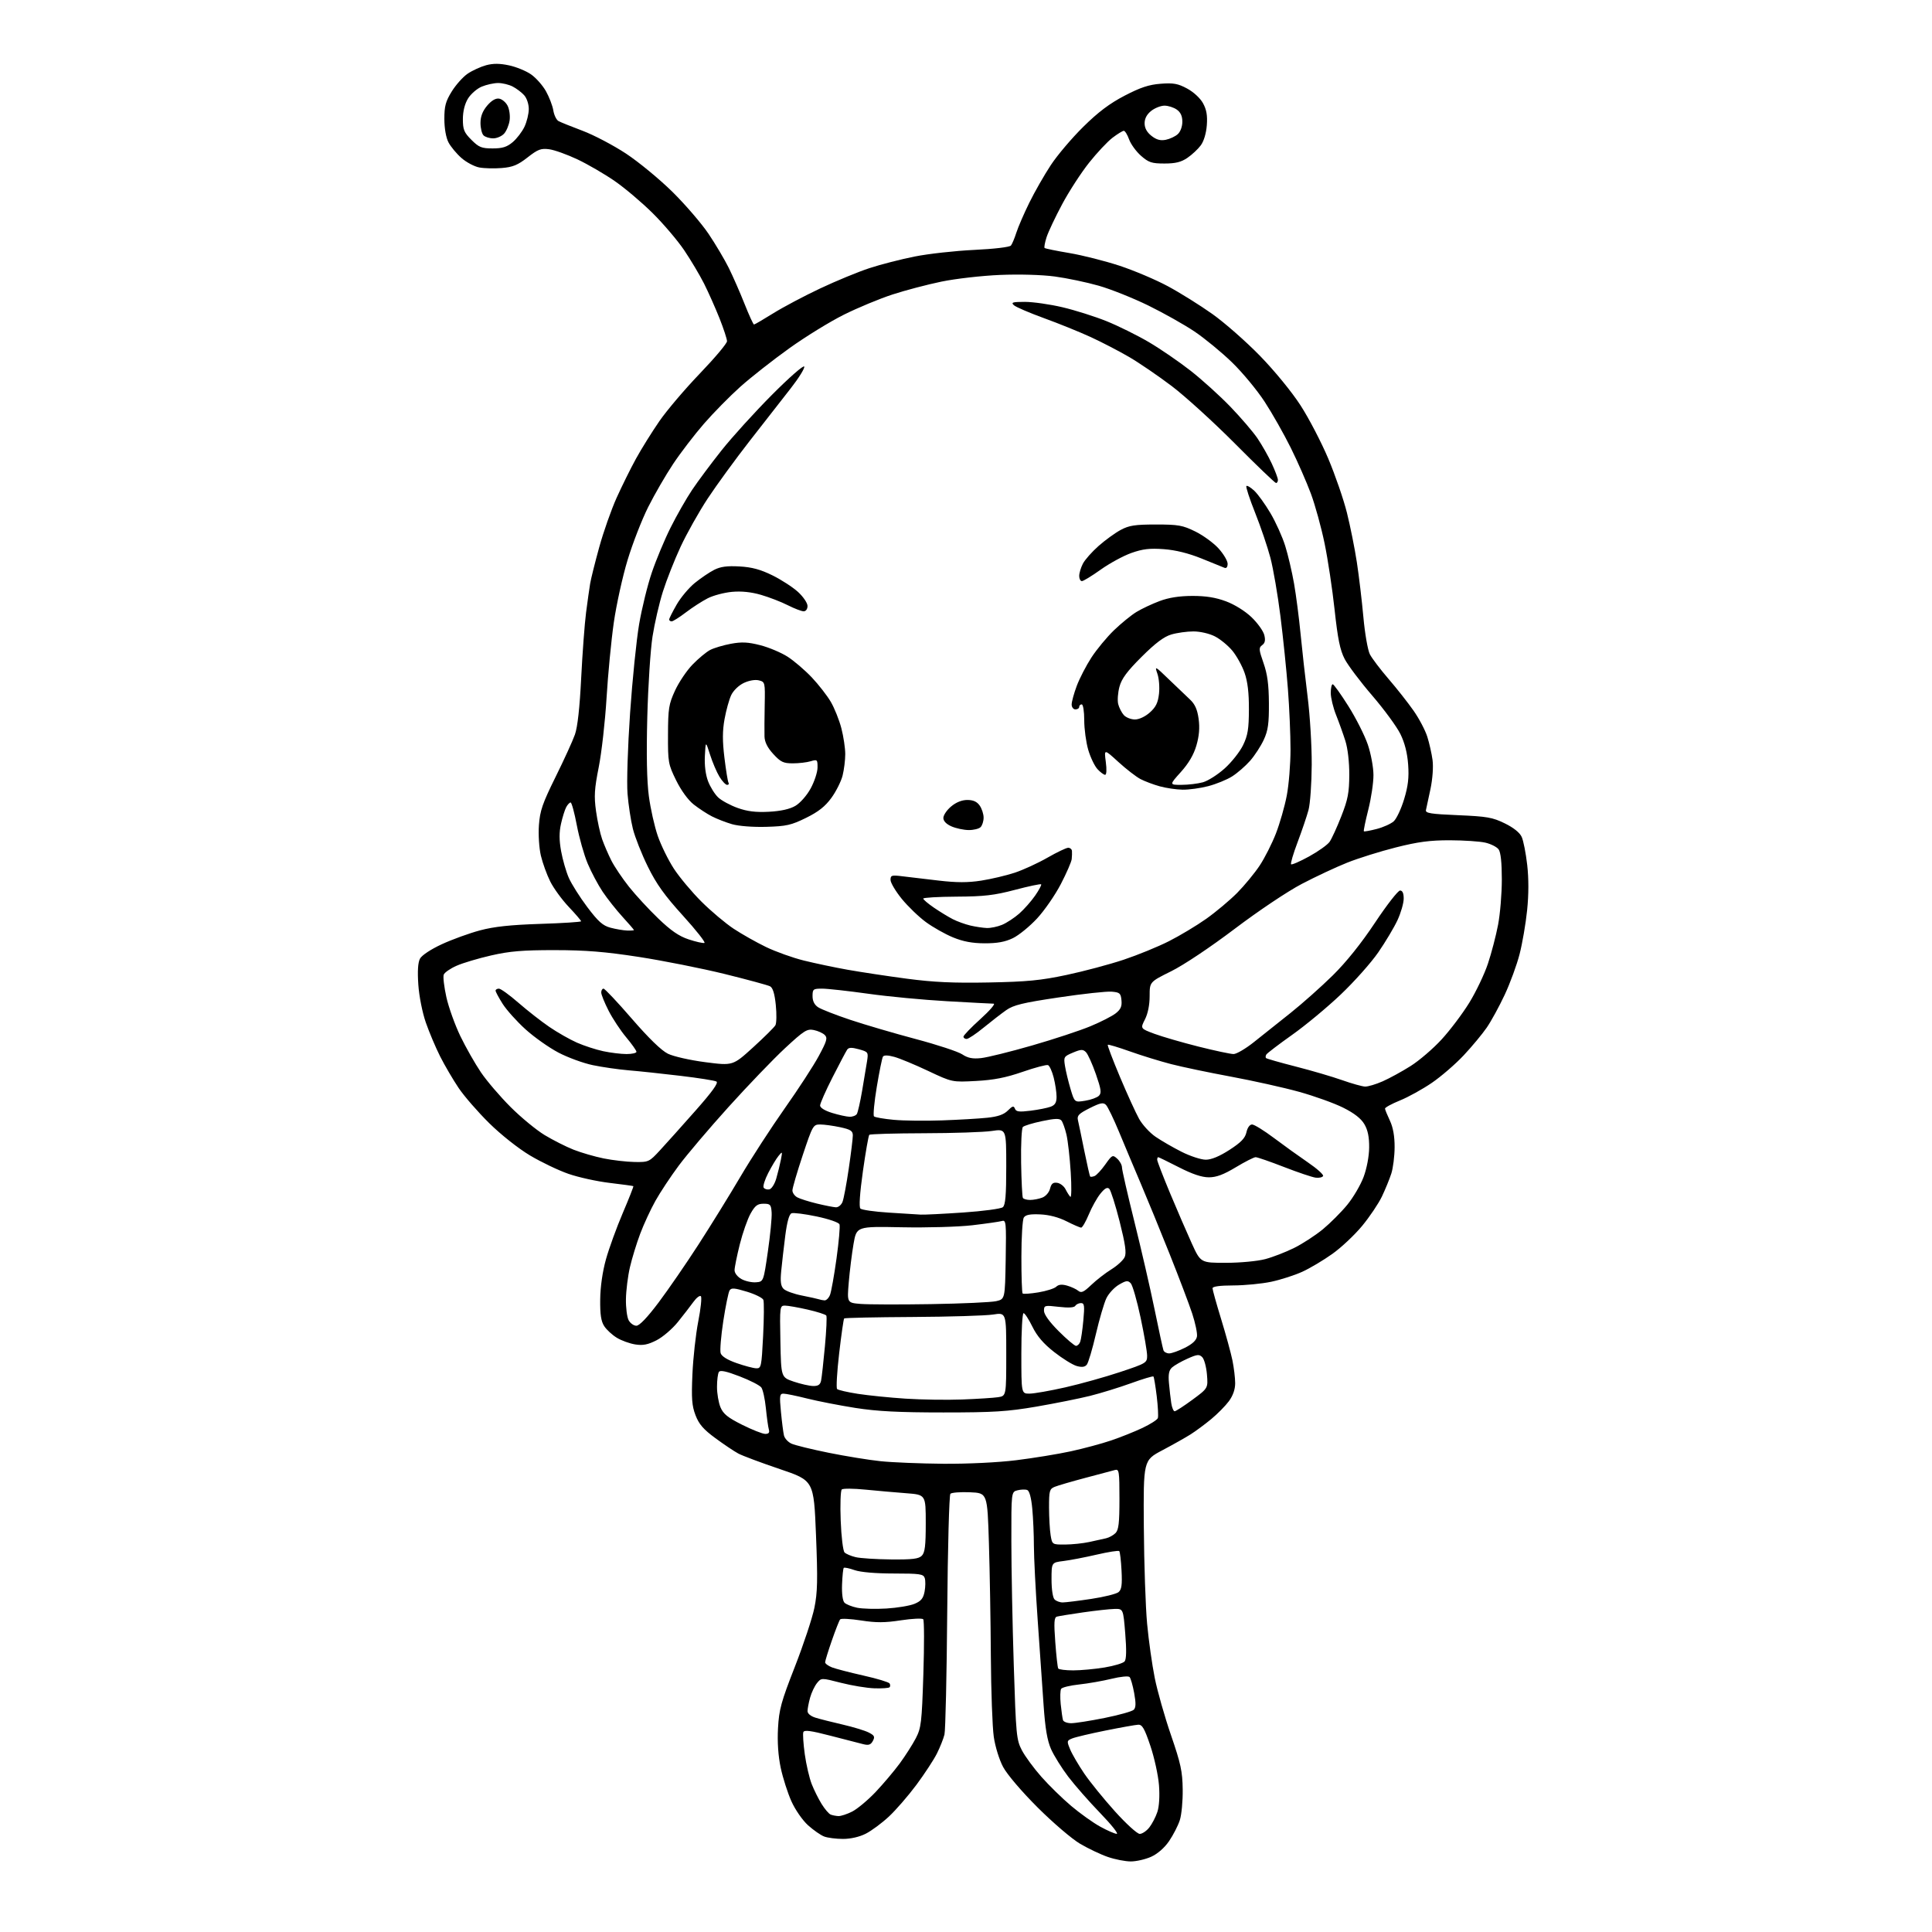 <?xml version="1.0" encoding="UTF-8" standalone="no"?>
<svg 
  version="1.1" 
  xmlns="http://www.w3.org/2000/svg" 
  xmlns:xlink="http://www.w3.org/1999/xlink" 
  xmlns:svg="http://www.w3.org/2000/svg"
  xmlns:rdf="http://www.w3.org/1999/02/22-rdf-syntax-ns#"
  xmlns:cc="http://creativecommons.org/ns#"
  xmlns:dc="http://purl.org/dc/elements/1.1/"
  viewBox="0 0 768 768"
  width="768"
  height="768"
>
<style>svg {background-color: white; }</style>"
<path stroke="none" fill="black" fill-rule="evenodd" d="M449.50,739.95C447.30,739.94 443.19,739.14 440.37,738.16C437.55,737.19 432.60,734.84 429.37,732.94C426.14,731.05 418.54,724.55 412.48,718.50C406.10,712.13 400.32,705.35 398.75,702.39C397.21,699.51 395.60,694.29 395.04,690.39C394.49,686.60 393.97,672.25 393.88,658.50C393.80,644.75 393.45,624.50 393.11,613.50C392.50,593.50 392.50,593.50 385.60,593.20C381.80,593.04 378.29,593.31 377.80,593.80C377.31,594.29 376.74,615.35 376.54,640.60C376.34,665.84 375.84,687.85 375.44,689.50C375.04,691.15 373.69,694.55 372.44,697.05C371.19,699.55 367.50,705.17 364.25,709.55C360.99,713.92 356.06,719.60 353.30,722.16C350.54,724.72 346.44,727.76 344.18,728.91C341.65,730.20 338.18,731.00 335.10,731.00C332.37,731.00 329.00,730.57 327.62,730.04C326.24,729.52 323.34,727.50 321.19,725.56C319.00,723.57 316.10,719.40 314.59,716.02C313.11,712.72 311.20,706.75 310.35,702.76C309.35,698.02 308.97,692.55 309.27,687.00C309.68,679.54 310.50,676.55 315.98,662.53C319.41,653.75 322.90,643.23 323.73,639.15C324.98,633.01 325.09,628.02 324.37,610.14C323.50,588.55 323.50,588.55 310.00,583.98C302.57,581.47 295.15,578.69 293.50,577.81C291.85,576.93 287.74,574.17 284.37,571.69C279.62,568.20 277.84,566.14 276.48,562.58C275.03,558.80 274.82,555.92 275.25,546.25C275.53,539.79 276.58,530.35 277.57,525.27C278.57,520.20 279.03,515.70 278.61,515.27C278.18,514.85 276.86,515.85 275.67,517.50C274.48,519.15 271.69,522.75 269.48,525.50C267.27,528.25 263.44,531.53 260.98,532.78C257.53,534.54 255.58,534.92 252.50,534.43C250.30,534.08 247.01,532.89 245.20,531.78C243.38,530.68 241.13,528.61 240.20,527.18C238.93,525.25 238.52,522.54 238.59,516.54C238.64,511.56 239.51,505.49 240.88,500.59C242.09,496.24 245.10,487.97 247.56,482.20C250.02,476.43 251.92,471.62 251.77,471.51C251.62,471.40 247.37,470.82 242.33,470.22C237.29,469.62 229.91,468.00 225.94,466.61C221.96,465.23 215.09,461.94 210.67,459.30C206.06,456.55 199.15,451.08 194.50,446.50C190.03,442.10 184.55,435.80 182.32,432.50C180.10,429.20 176.80,423.57 174.99,420.00C173.19,416.43 170.62,410.35 169.28,406.50C167.89,402.50 166.61,396.04 166.29,391.43C165.92,386.00 166.14,382.61 166.96,381.07C167.68,379.73 171.29,377.35 175.64,375.34C179.75,373.44 186.57,370.97 190.80,369.84C196.42,368.34 202.88,367.65 214.75,367.26C223.69,366.98 231.00,366.50 231.00,366.22C231.00,365.93 228.80,363.36 226.10,360.51C223.41,357.67 220.09,353.12 218.74,350.42C217.38,347.71 215.71,343.09 215.01,340.14C214.30,337.13 213.96,331.81 214.23,328.02C214.64,322.29 215.64,319.38 220.83,308.88C224.20,302.07 227.67,294.48 228.54,292.00C229.59,289.04 230.44,281.34 231.03,269.50C231.53,259.60 232.40,247.90 232.97,243.50C233.54,239.10 234.27,233.93 234.59,232.00C234.91,230.07 236.54,223.55 238.21,217.50C239.88,211.45 242.97,202.67 245.07,197.98C247.18,193.30 250.66,186.26 252.81,182.35C254.96,178.43 259.15,171.72 262.11,167.42C265.07,163.13 272.34,154.58 278.25,148.43C284.16,142.27 289.00,136.52 289.00,135.64C289.00,134.77 287.65,130.65 286.00,126.49C284.34,122.33 281.58,116.13 279.86,112.71C278.13,109.30 274.59,103.34 271.99,99.49C269.39,95.63 263.74,88.99 259.44,84.73C255.14,80.47 248.36,74.73 244.36,71.97C240.37,69.21 233.72,65.34 229.60,63.38C225.47,61.43 220.38,59.60 218.30,59.33C215.04,58.90 213.82,59.36 209.70,62.59C205.84,65.61 203.84,66.43 199.50,66.79C196.52,67.04 192.49,66.94 190.52,66.57C188.56,66.20 185.37,64.51 183.43,62.80C181.49,61.10 179.17,58.31 178.28,56.60C177.30,54.73 176.65,51.05 176.64,47.32C176.63,42.20 177.13,40.32 179.59,36.34C181.23,33.70 184.08,30.52 185.93,29.27C187.79,28.02 191.08,26.52 193.24,25.93C196.05,25.18 198.66,25.19 202.34,25.98C205.18,26.58 209.11,28.19 211.07,29.55C213.04,30.91 215.71,33.93 217.02,36.25C218.32,38.57 219.64,42.00 219.95,43.88C220.25,45.75 221.18,47.66 222.00,48.12C222.82,48.58 227.14,50.32 231.59,51.99C236.04,53.66 243.80,57.74 248.84,61.05C253.87,64.37 262.19,71.23 267.33,76.29C272.46,81.36 278.92,88.88 281.69,93.00C284.46,97.12 288.06,103.20 289.70,106.50C291.33,109.80 294.15,116.21 295.95,120.75C297.75,125.29 299.45,129.00 299.73,129.00C300.00,129.00 303.45,126.99 307.38,124.54C311.32,122.09 319.71,117.64 326.02,114.67C332.33,111.69 341.13,108.06 345.56,106.61C349.99,105.15 358.09,103.07 363.56,101.98C369.03,100.88 379.69,99.70 387.26,99.34C395.26,98.96 401.37,98.23 401.87,97.60C402.35,96.99 403.31,94.70 404.01,92.50C404.71,90.30 407.02,84.95 409.15,80.62C411.28,76.29 415.13,69.54 417.72,65.62C420.30,61.70 426.10,54.86 430.62,50.41C436.55,44.55 441.10,41.13 447.06,38.03C453.35,34.76 456.73,33.64 461.40,33.29C466.46,32.90 468.25,33.23 471.89,35.19C474.44,36.56 477.10,39.01 478.21,41.02C479.62,43.59 480.02,45.89 479.73,49.79C479.48,53.00 478.54,56.15 477.32,57.79C476.22,59.28 473.83,61.51 472.01,62.75C469.52,64.45 467.27,65.00 462.89,65.00C457.82,65.00 456.62,64.60 453.57,61.93C451.65,60.24 449.52,57.32 448.84,55.43C448.16,53.54 447.21,52.00 446.73,52.00C446.26,52.00 444.24,53.24 442.25,54.75C440.26,56.26 436.07,60.73 432.92,64.69C429.78,68.64 424.96,76.06 422.22,81.19C419.48,86.31 416.69,92.22 416.02,94.32C415.35,96.42 415.00,98.33 415.24,98.57C415.47,98.81 419.91,99.72 425.09,100.59C430.26,101.46 439.24,103.73 445.03,105.63C450.82,107.54 459.49,111.21 464.28,113.80C469.08,116.38 477.00,121.33 481.89,124.79C486.77,128.25 495.31,135.75 500.87,141.46C506.69,147.44 513.53,155.80 516.98,161.14C520.29,166.25 525.24,175.76 527.99,182.27C530.74,188.78 534.09,198.48 535.42,203.81C536.75,209.14 538.53,218.00 539.37,223.50C540.21,229.00 541.38,238.83 541.97,245.34C542.56,251.86 543.72,258.50 544.55,260.10C545.38,261.71 548.73,266.12 551.99,269.91C555.26,273.70 559.72,279.37 561.91,282.50C564.11,285.63 566.56,290.29 567.37,292.85C568.18,295.41 569.12,299.58 569.46,302.12C569.82,304.81 569.48,309.60 568.64,313.62C567.84,317.40 567.03,321.18 566.84,322.00C566.56,323.25 568.65,323.59 579.58,324.05C591.11,324.54 593.32,324.92 598.17,327.30C601.66,329.00 604.12,330.98 604.90,332.69C605.58,334.17 606.56,339.18 607.09,343.82C607.71,349.28 607.70,355.63 607.05,361.87C606.51,367.17 605.16,375.00 604.06,379.28C602.96,383.56 600.30,390.84 598.13,395.46C595.97,400.07 592.77,405.93 591.01,408.48C589.26,411.03 585.15,415.98 581.87,419.48C578.60,422.98 572.89,427.91 569.19,430.44C565.49,432.97 559.78,436.13 556.48,437.46C553.19,438.80 550.53,440.26 550.56,440.70C550.60,441.14 551.48,443.30 552.52,445.50C553.77,448.17 554.40,451.67 554.38,456.00C554.37,459.57 553.78,464.30 553.07,466.50C552.36,468.70 550.68,472.80 549.34,475.62C547.99,478.44 544.46,483.69 541.49,487.29C538.52,490.89 533.21,495.89 529.67,498.41C526.14,500.93 520.76,504.14 517.71,505.53C514.66,506.93 509.09,508.72 505.33,509.52C501.58,510.31 494.79,510.97 490.25,510.98C484.88,510.99 482.00,511.39 482.00,512.11C482.00,512.72 483.54,518.23 485.42,524.36C487.30,530.49 489.32,537.88 489.92,540.80C490.51,543.71 491.00,547.79 491.00,549.85C491.00,552.29 490.12,554.80 488.51,556.99C487.13,558.85 483.97,562.06 481.46,564.13C478.96,566.20 475.28,568.92 473.27,570.19C471.26,571.46 466.22,574.30 462.06,576.50C454.50,580.50 454.50,580.50 454.69,607.00C454.79,621.58 455.38,638.90 456.00,645.50C456.61,652.10 457.98,661.79 459.03,667.02C460.08,672.26 462.99,682.49 465.49,689.75C469.37,701.03 470.05,704.17 470.14,711.32C470.21,715.92 469.69,721.45 468.98,723.59C468.28,725.74 466.37,729.46 464.74,731.85C462.90,734.54 460.18,736.92 457.63,738.08C455.36,739.11 451.70,739.95 449.50,739.95zM443.93,728.98C444.71,728.99 441.76,725.29 437.37,720.75C432.98,716.21 427.25,709.69 424.64,706.26C422.03,702.82 418.96,697.89 417.81,695.30C416.31,691.90 415.49,687.12 414.86,678.05C414.39,671.15 413.32,655.87 412.50,644.09C411.67,632.32 411.00,619.04 410.99,614.59C410.99,610.14 410.70,603.42 410.34,599.66C409.93,595.33 409.20,592.63 408.34,592.30C407.60,592.02 405.87,592.07 404.50,592.41C402.00,593.04 402.00,593.04 402.03,612.77C402.04,623.62 402.47,645.74 402.99,661.93C403.87,689.71 404.05,691.61 406.21,695.75C407.47,698.16 410.96,702.91 413.97,706.31C416.98,709.72 422.31,714.93 425.82,717.89C429.32,720.85 434.51,724.56 437.35,726.12C440.18,727.68 443.14,728.97 443.93,728.98zM453.06,729.00C454.05,729.00 455.76,727.85 456.87,726.44C457.98,725.03 459.42,722.25 460.07,720.27C460.80,718.08 461.05,713.90 460.71,709.59C460.40,705.69 458.87,698.67 457.29,694.00C454.96,687.08 454.06,685.52 452.46,685.60C451.38,685.65 445.55,686.69 439.50,687.91C433.45,689.12 427.48,690.54 426.23,691.05C424.06,691.93 424.03,692.13 425.41,695.43C426.20,697.34 428.72,701.64 430.99,704.99C433.27,708.34 438.76,715.11 443.20,720.04C447.66,724.99 452.07,729.00 453.06,729.00zM333.29,721.92C334.27,721.96 336.75,721.15 338.79,720.11C340.83,719.06 345.00,715.58 348.06,712.36C351.11,709.13 355.44,704.01 357.67,700.98C359.90,697.94 362.77,693.44 364.05,690.98C366.18,686.87 366.43,684.78 367.05,665.50C367.42,653.95 367.40,644.13 366.99,643.68C366.59,643.23 362.59,643.42 358.11,644.10C351.72,645.08 348.31,645.10 342.30,644.16C338.08,643.51 334.33,643.31 333.97,643.73C333.61,644.16 332.12,647.95 330.66,652.16C329.20,656.37 328.00,660.25 328.00,660.79C328.00,661.32 329.24,662.23 330.75,662.82C332.26,663.40 337.90,664.86 343.27,666.07C348.64,667.27 353.30,668.68 353.62,669.19C353.94,669.71 353.94,670.40 353.61,670.72C353.29,671.04 350.57,671.23 347.58,671.13C344.59,671.03 338.62,670.05 334.32,668.95C326.50,666.94 326.50,666.94 324.77,669.05C323.83,670.21 322.59,672.81 322.03,674.83C321.47,676.85 321.01,679.25 321.01,680.17C321.00,681.19 322.27,682.23 324.25,682.83C326.04,683.38 330.88,684.60 335.00,685.55C339.12,686.50 343.75,687.91 345.27,688.67C347.61,689.85 347.87,690.37 346.98,692.04C346.16,693.57 345.31,693.87 343.21,693.35C341.72,692.98 335.85,691.47 330.16,689.99C322.33,687.95 319.71,687.60 319.34,688.55C319.08,689.23 319.34,693.18 319.91,697.33C320.49,701.47 321.73,706.80 322.66,709.18C323.59,711.56 325.38,715.14 326.63,717.15C327.88,719.16 329.48,721.03 330.20,721.32C330.91,721.61 332.31,721.88 333.29,721.92zM425.83,685.00C427.42,685.00 433.40,684.06 439.11,682.91C444.82,681.76 450.03,680.30 450.68,679.66C451.55,678.80 451.59,677.06 450.85,673.00C450.30,669.98 449.47,667.11 449.02,666.64C448.56,666.17 445.35,666.48 441.84,667.35C438.35,668.20 432.57,669.22 429.00,669.60C425.43,669.98 422.19,670.76 421.82,671.34C421.45,671.92 421.37,674.67 421.65,677.45C421.94,680.23 422.34,683.06 422.55,683.75C422.76,684.44 424.24,685.00 425.83,685.00zM426.62,664.00C429.64,664.00 435.24,663.48 439.06,662.85C442.87,662.22 446.47,661.14 447.05,660.44C447.76,659.59 447.84,655.91 447.30,649.33C446.50,639.50 446.50,639.50 443.00,639.58C441.07,639.62 435.45,640.24 430.50,640.95C425.55,641.66 420.88,642.42 420.13,642.63C419.03,642.95 418.91,644.92 419.49,652.76C419.88,658.12 420.41,662.84 420.66,663.25C420.91,663.66 423.59,664.00 426.62,664.00zM352.36,639.41C356.68,639.15 361.72,638.31 363.55,637.54C366.15,636.46 367.02,635.39 367.54,632.66C367.90,630.74 367.93,628.35 367.61,627.34C367.08,625.69 365.79,625.50 355.26,625.49C348.01,625.49 342.04,624.97 339.68,624.14C337.58,623.40 335.66,623.00 335.41,623.25C335.16,623.50 334.86,626.45 334.73,629.80C334.59,633.50 334.97,636.37 335.70,637.10C336.36,637.76 338.61,638.66 340.70,639.10C342.79,639.53 348.04,639.68 352.36,639.41zM422.45,636.99C423.58,636.99 428.67,636.36 433.78,635.59C438.88,634.83 443.76,633.61 444.63,632.90C445.86,631.87 446.12,630.04 445.83,624.36C445.63,620.39 445.22,616.89 444.92,616.59C444.62,616.28 440.57,616.92 435.94,617.99C431.30,619.07 425.36,620.21 422.75,620.53C418.00,621.12 418.00,621.12 418.00,627.86C418.00,631.77 418.50,635.10 419.20,635.80C419.86,636.46 421.32,637.00 422.45,636.99zM354.18,619.90C362.65,619.98 365.18,619.68 366.43,618.43C367.67,617.18 368.00,614.49 368.00,605.51C368.00,594.17 368.00,594.17 360.25,593.58C355.99,593.26 348.68,592.61 344.00,592.15C339.32,591.68 335.10,591.65 334.62,592.08C334.14,592.51 333.94,598.07 334.19,604.44C334.43,610.87 335.12,616.52 335.72,617.12C336.32,617.72 338.32,618.57 340.16,619.00C342.00,619.44 348.31,619.84 354.18,619.90zM423.38,613.98C426.20,613.96 430.52,613.51 433.00,612.97C435.48,612.43 438.48,611.76 439.68,611.49C440.88,611.22 442.57,610.29 443.43,609.43C444.68,608.17 445.00,605.43 445.00,595.86C445.00,584.92 444.85,583.91 443.25,584.34C442.29,584.59 437.00,586.00 431.50,587.46C426.00,588.92 420.49,590.53 419.25,591.04C417.21,591.87 417.00,592.62 417.01,599.23C417.02,603.23 417.30,608.19 417.64,610.25C418.26,614.00 418.26,614.00 423.38,613.98zM375.03,581.87C384.70,581.94 396.71,581.36 403.96,580.46C410.78,579.62 420.53,578.03 425.64,576.92C430.74,575.81 437.98,573.87 441.73,572.59C445.48,571.32 451.08,569.08 454.18,567.61C457.27,566.14 460.01,564.40 460.26,563.72C460.51,563.05 460.31,559.14 459.82,555.04C459.32,550.94 458.73,547.40 458.51,547.18C458.29,546.95 454.27,548.16 449.58,549.86C444.88,551.56 437.55,553.82 433.27,554.89C429.00,555.95 419.43,557.87 412.00,559.15C400.49,561.12 395.03,561.47 375.00,561.47C357.24,561.47 348.69,561.03 340.00,559.67C333.68,558.67 325.05,556.99 320.83,555.93C316.62,554.87 312.40,554.00 311.45,554.00C309.93,554.00 309.82,554.80 310.44,561.25C310.82,565.24 311.36,569.46 311.64,570.62C311.92,571.79 313.27,573.26 314.64,573.88C316.01,574.50 322.63,576.13 329.36,577.49C336.09,578.85 345.40,580.37 350.05,580.85C354.70,581.34 365.94,581.79 375.03,581.87zM304.20,570.00C305.57,570.00 305.99,569.49 305.63,568.25C305.35,567.29 304.82,563.48 304.45,559.79C304.08,556.10 303.26,552.38 302.64,551.54C302.01,550.69 298.12,548.70 294.00,547.12C288.71,545.08 286.28,544.57 285.77,545.37C285.36,545.99 285.02,548.65 285.02,551.28C285.01,553.91 285.63,557.57 286.40,559.41C287.50,562.06 289.31,563.52 295.03,566.38C299.01,568.37 303.14,570.00 304.20,570.00zM466.94,561.00C467.40,561.00 470.58,558.94 474.01,556.42C480.23,551.83 480.23,551.83 479.78,546.37C479.53,543.36 478.69,540.27 477.91,539.49C476.70,538.28 475.87,538.37 472.02,540.10C469.55,541.20 466.80,542.78 465.90,543.59C464.68,544.70 464.36,546.30 464.68,549.79C464.91,552.38 465.32,555.96 465.59,557.75C465.87,559.54 466.47,561.00 466.94,561.00zM382.50,556.32C388.55,556.09 394.96,555.68 396.75,555.41C400.00,554.91 400.00,554.91 400.00,538.32C400.00,521.72 400.00,521.72 394.75,522.55C391.86,523.00 377.46,523.44 362.75,523.52C348.04,523.60 335.81,523.86 335.57,524.10C335.33,524.33 334.44,530.58 333.58,537.97C332.72,545.36 332.35,551.75 332.76,552.16C333.17,552.57 336.88,553.43 341.00,554.07C345.13,554.71 353.68,555.58 360.00,555.99C366.32,556.40 376.45,556.55 382.50,556.32zM409.25,553.99C411.04,553.99 417.45,552.86 423.50,551.49C429.55,550.12 439.34,547.38 445.25,545.41C455.63,541.96 456.00,541.74 456.00,538.93C456.00,537.33 454.83,530.50 453.40,523.76C451.97,517.02 450.21,510.88 449.48,510.11C448.35,508.93 447.66,509.01 444.83,510.66C443.00,511.72 440.75,514.14 439.82,516.04C438.90,517.94 437.02,524.37 435.63,530.33C434.25,536.28 432.62,541.76 432.01,542.49C431.22,543.44 430.05,543.59 427.95,542.99C426.34,542.52 422.31,540.02 419.01,537.43C414.78,534.11 412.23,531.12 410.38,527.35C408.94,524.41 407.37,522.00 406.88,522.00C406.40,522.00 406.00,529.20 406.00,538.00C406.00,554.00 406.00,554.00 409.25,553.99zM323.23,550.96C325.28,550.99 326.07,550.44 326.41,548.75C326.66,547.51 327.34,541.38 327.92,535.13C328.50,528.87 328.75,523.40 328.47,522.96C328.20,522.52 324.86,521.45 321.04,520.58C317.23,519.71 313.17,519.00 312.03,519.00C310.00,519.00 309.95,519.39 310.22,533.25C310.50,547.50 310.50,547.50 315.50,549.21C318.25,550.14 321.73,550.93 323.23,550.96zM300.60,543.92C302.59,544.00 302.72,543.36 303.35,531.08C303.71,523.98 303.75,517.52 303.45,516.72C303.14,515.93 300.18,514.46 296.87,513.46C291.92,511.96 290.70,511.87 290.02,512.97C289.56,513.71 288.44,519.18 287.52,525.14C286.61,531.10 286.13,536.85 286.47,537.92C286.87,539.16 289.14,540.58 292.80,541.85C295.93,542.95 299.44,543.88 300.60,543.92zM464.76,538.00C465.76,538.00 468.58,536.99 471.04,535.75C474.05,534.23 475.60,532.76 475.82,531.22C476.00,529.97 475.15,525.92 473.94,522.22C472.73,518.53 468.68,507.85 464.95,498.50C461.22,489.15 456.06,476.55 453.48,470.50C450.90,464.45 447.03,455.23 444.86,450.00C442.70,444.78 440.35,439.92 439.64,439.21C438.57,438.15 437.40,438.38 433.16,440.51C428.83,442.69 428.07,443.47 428.50,445.31C428.79,446.51 429.92,451.97 431.02,457.43C432.13,462.89 433.18,467.52 433.37,467.70C433.56,467.89 434.34,467.80 435.11,467.49C435.87,467.19 437.79,465.12 439.36,462.91C442.09,459.06 442.29,458.96 444.11,460.60C445.15,461.54 446.00,463.10 446.00,464.06C446.00,465.02 448.22,474.74 450.94,485.65C453.66,496.57 457.27,512.25 458.96,520.50C460.65,528.75 462.24,536.06 462.49,536.75C462.73,537.44 463.76,538.00 464.76,538.00zM427.73,535.00C428.31,535.00 429.06,534.29 429.39,533.42C429.73,532.54 430.29,528.72 430.64,524.92C431.19,519.00 431.06,518.00 429.70,518.00C428.83,518.00 427.82,518.49 427.45,519.09C427.01,519.80 424.75,519.94 420.89,519.49C415.24,518.83 415.00,518.90 415.00,521.06C415.00,522.48 417.17,525.49 420.84,529.16C424.05,532.37 427.15,535.00 427.73,535.00zM252.97,527.00C254.19,527.00 257.32,523.72 261.81,517.75C265.63,512.66 272.75,502.32 277.63,494.77C282.51,487.22 290.02,475.07 294.32,467.77C298.62,460.47 306.55,448.25 311.93,440.61C317.32,432.98 323.42,423.60 325.48,419.77C328.68,413.84 329.04,412.61 327.86,411.43C327.10,410.67 325.13,409.78 323.48,409.45C320.81,408.91 319.62,409.66 312.06,416.67C307.42,420.98 297.33,431.48 289.64,440.00C281.94,448.52 273.03,459.03 269.83,463.33C266.62,467.64 262.45,473.95 260.54,477.36C258.64,480.76 255.91,486.65 254.49,490.43C253.06,494.22 251.23,500.20 250.41,503.73C249.59,507.25 248.88,512.94 248.82,516.37C248.76,519.79 249.24,523.58 249.89,524.80C250.54,526.01 251.92,527.00 252.97,527.00zM370.00,518.41C382.38,518.21 394.07,517.68 396.00,517.23C399.50,516.42 399.50,516.42 399.78,500.63C400.03,485.91 399.93,484.88 398.28,485.37C397.30,485.65 392.00,486.41 386.50,487.06C380.96,487.70 368.48,488.06 358.50,487.86C340.50,487.50 340.50,487.50 339.29,494.50C338.63,498.35 337.78,505.19 337.40,509.69C336.71,517.89 336.71,517.89 342.11,518.33C345.07,518.57 357.62,518.61 370.00,518.41zM327.77,516.92C328.47,516.96 329.45,515.99 329.94,514.75C330.43,513.51 331.60,507.00 332.53,500.27C333.46,493.54 334.00,487.43 333.71,486.70C333.42,485.94 329.45,484.57 324.63,483.56C319.92,482.57 315.43,482.00 314.65,482.30C313.71,482.66 312.87,485.68 312.16,491.17C311.58,495.75 310.85,502.06 310.55,505.18C310.13,509.46 310.37,511.23 311.50,512.36C312.33,513.18 315.59,514.37 318.75,514.99C321.91,515.62 324.95,516.29 325.50,516.48C326.05,516.68 327.07,516.88 327.77,516.92zM412.76,513.74C415.92,513.22 419.11,512.21 419.86,511.50C420.81,510.59 422.12,510.46 424.21,511.06C425.85,511.53 427.85,512.46 428.64,513.12C429.82,514.09 430.79,513.65 433.79,510.78C435.83,508.83 439.43,506.04 441.79,504.58C444.15,503.12 446.53,500.93 447.08,499.71C447.84,498.04 447.34,494.58 445.07,485.57C443.41,479.02 441.55,473.17 440.95,472.57C440.16,471.80 439.17,472.35 437.43,474.50C436.09,476.15 434.02,479.86 432.82,482.75C431.62,485.64 430.25,488.00 429.78,488.00C429.32,488.00 426.70,486.87 423.98,485.49C420.80,483.88 417.03,482.89 413.47,482.74C409.44,482.56 407.67,482.91 406.98,484.00C406.46,484.82 406.02,491.84 406.02,499.58C406.01,507.33 406.23,513.90 406.51,514.18C406.79,514.46 409.61,514.26 412.76,513.74zM300.50,509.73C303.50,509.50 303.50,509.50 305.24,497.50C306.20,490.90 306.87,483.93 306.74,482.00C306.52,478.84 306.21,478.50 303.53,478.50C301.12,478.50 300.15,479.23 298.36,482.43C297.15,484.59 295.22,490.09 294.08,494.64C292.94,499.20 292.00,503.83 292.00,504.93C292.00,506.08 293.17,507.58 294.75,508.45C296.26,509.29 298.85,509.86 300.50,509.73zM487.39,501.99C493.01,501.98 499.92,501.33 502.95,500.52C505.95,499.73 511.13,497.72 514.45,496.07C517.78,494.42 522.91,491.08 525.86,488.65C528.81,486.21 533.17,481.84 535.55,478.94C537.94,476.03 540.86,471.05 542.05,467.87C543.32,464.46 544.23,459.66 544.26,456.16C544.30,452.02 543.74,449.23 542.37,446.90C541.05,444.64 538.35,442.52 533.96,440.33C530.41,438.55 522.51,435.71 516.42,434.02C510.33,432.33 498.18,429.63 489.42,428.00C480.66,426.38 469.90,424.13 465.50,422.99C461.10,421.85 453.73,419.58 449.11,417.93C444.50,416.29 440.56,415.11 440.35,415.31C440.15,415.52 442.33,421.27 445.20,428.09C448.07,434.92 451.50,442.42 452.81,444.77C454.12,447.11 457.06,450.32 459.35,451.88C461.63,453.45 466.30,456.14 469.72,457.87C473.14,459.59 477.46,461.00 479.32,461.00C481.54,461.00 484.75,459.67 488.75,457.09C493.36,454.10 494.96,452.44 495.48,450.09C495.88,448.25 496.79,447.00 497.72,447.00C498.58,447.00 502.48,449.41 506.39,452.35C510.30,455.29 516.40,459.67 519.95,462.10C523.50,464.52 526.20,466.94 525.95,467.47C525.70,468.01 524.38,468.31 523.00,468.14C521.62,467.96 515.97,466.06 510.44,463.91C504.91,461.76 499.83,460.00 499.14,460.00C498.45,460.00 494.91,461.80 491.26,464.00C486.39,466.93 483.54,468.00 480.54,468.00C477.73,468.00 473.98,466.74 468.62,464.00C464.32,461.80 460.62,460.00 460.40,460.00C460.18,460.00 460.00,460.46 460.00,461.02C460.00,461.58 462.30,467.54 465.10,474.27C467.91,480.99 471.80,489.99 473.74,494.25C477.28,502.00 477.28,502.00 487.39,501.99zM366.00,482.83C367.38,482.91 374.98,482.53 382.89,481.99C390.81,481.45 397.90,480.50 398.64,479.88C399.67,479.02 400.00,475.15 400.00,463.74C400.00,448.72 400.00,448.72 394.25,449.58C391.09,450.05 378.97,450.46 367.32,450.48C355.67,450.51 345.88,450.79 345.56,451.11C345.24,451.42 344.10,457.94 343.02,465.58C341.78,474.40 341.42,479.82 342.02,480.42C342.55,480.95 347.60,481.67 353.24,482.03C358.88,482.39 364.62,482.75 366.00,482.83zM332.27,479.92C333.25,479.96 334.44,478.99 334.92,477.75C335.40,476.51 336.52,470.55 337.40,464.50C338.29,458.45 339.02,452.52 339.01,451.33C339.00,449.54 338.12,448.98 333.95,448.08C331.17,447.49 327.61,447.00 326.03,447.00C323.25,447.00 323.04,447.38 319.08,459.25C316.84,465.99 315.00,472.27 315.00,473.22C315.00,474.16 315.88,475.40 316.96,475.98C318.04,476.56 321.53,477.66 324.71,478.43C327.89,479.20 331.30,479.87 332.27,479.92zM409.49,477.00C410.80,477.00 412.97,476.58 414.31,476.07C415.70,475.54 417.03,474.01 417.41,472.51C417.91,470.51 418.60,469.95 420.26,470.19C421.46,470.36 422.96,471.52 423.58,472.77C424.20,474.01 425.06,475.36 425.49,475.77C425.92,476.17 425.99,471.77 425.63,466.00C425.27,460.23 424.51,453.49 423.94,451.04C423.36,448.59 422.46,446.06 421.93,445.42C421.20,444.53 419.33,444.59 414.25,445.66C410.55,446.43 407.12,447.48 406.61,447.99C406.11,448.49 405.79,454.87 405.91,462.15C406.03,469.44 406.35,475.76 406.62,476.20C406.90,476.64 408.19,477.00 409.49,477.00zM305.80,472.80C306.70,472.63 307.93,470.72 308.58,468.47C309.22,466.26 310.05,462.89 310.42,460.98C311.07,457.65 311.02,457.59 309.47,459.50C308.57,460.60 306.74,463.65 305.38,466.29C304.03,468.92 303.21,471.53 303.56,472.09C303.90,472.65 304.91,472.97 305.80,472.80zM252.24,461.91C257.84,462.00 258.08,461.89 262.36,457.25C264.78,454.64 271.10,447.58 276.42,441.56C283.17,433.93 285.70,430.41 284.79,429.92C284.08,429.52 277.65,428.51 270.50,427.66C263.35,426.80 254.12,425.82 250.00,425.48C245.88,425.13 239.40,424.20 235.62,423.41C231.84,422.62 225.69,420.37 221.95,418.40C218.22,416.44 212.34,412.29 208.90,409.17C205.46,406.06 201.38,401.51 199.82,399.06C198.27,396.61 197.00,394.25 197.00,393.80C197.00,393.36 197.60,393.00 198.32,393.00C199.05,393.00 202.54,395.52 206.07,398.60C209.61,401.68 215.12,406.00 218.33,408.19C221.53,410.38 226.48,413.20 229.33,414.46C232.17,415.71 236.88,417.25 239.80,417.87C242.71,418.49 246.88,419.00 249.05,419.00C251.22,419.00 253.00,418.60 253.00,418.11C253.00,417.62 251.17,415.03 248.93,412.36C246.69,409.69 243.54,404.93 241.93,401.78C240.32,398.63 239.00,395.37 239.00,394.53C239.00,393.69 239.41,393.00 239.91,393.00C240.41,393.00 245.48,398.38 251.16,404.95C257.88,412.71 262.90,417.59 265.50,418.87C267.74,419.96 274.30,421.45 280.42,422.24C291.33,423.65 291.33,423.65 299.36,416.35C303.78,412.33 307.77,408.37 308.23,407.56C308.69,406.74 308.76,403.11 308.39,399.49C307.93,394.98 307.21,392.65 306.11,392.07C305.22,391.61 297.07,389.40 288.00,387.16C278.93,384.93 263.62,381.89 254.00,380.40C240.50,378.32 232.84,377.70 220.50,377.69C207.76,377.68 202.61,378.11 195.24,379.80C190.15,380.96 183.95,382.81 181.48,383.91C179.00,385.00 176.71,386.59 176.39,387.44C176.06,388.29 176.54,392.31 177.44,396.39C178.35,400.46 180.86,407.44 183.01,411.90C185.17,416.36 188.84,422.82 191.17,426.26C193.49,429.69 198.80,435.89 202.95,440.04C207.10,444.19 213.20,449.21 216.50,451.21C219.80,453.20 224.97,455.82 228.00,457.02C231.03,458.21 236.43,459.78 240.00,460.50C243.57,461.22 249.08,461.85 252.24,461.91zM374.50,445.37C381.10,445.14 389.18,444.67 392.45,444.32C396.70,443.88 399.03,443.06 400.63,441.46C402.48,439.61 402.97,439.48 403.45,440.72C403.91,441.94 405.11,442.09 409.70,441.52C412.82,441.13 416.41,440.41 417.68,439.93C419.41,439.27 420.00,438.27 420.00,435.97C420.00,434.27 419.49,430.85 418.86,428.36C418.23,425.87 417.21,423.64 416.60,423.40C415.98,423.16 411.43,424.37 406.49,426.08C399.81,428.39 395.06,429.32 388.00,429.70C378.50,430.21 378.50,430.21 368.98,425.72C363.74,423.24 357.68,420.73 355.52,420.13C352.98,419.43 351.37,419.39 350.98,420.03C350.65,420.56 349.55,425.96 348.54,432.02C347.53,438.08 347.03,443.37 347.43,443.77C347.83,444.17 351.39,444.79 355.33,445.15C359.27,445.51 367.90,445.61 374.50,445.37zM337.69,443.93C338.90,443.97 340.21,443.47 340.61,442.83C341.01,442.18 341.95,438.02 342.71,433.58C343.47,429.13 344.35,423.85 344.67,421.83C345.22,418.27 345.13,418.13 341.42,417.10C338.52,416.31 337.38,416.35 336.75,417.27C336.29,417.95 333.68,422.88 330.96,428.23C328.23,433.58 326.00,438.63 326.00,439.45C326.00,440.35 327.87,441.51 330.75,442.40C333.36,443.20 336.49,443.89 337.69,443.93zM431.32,437.57C433.62,437.21 436.10,436.31 436.83,435.59C437.94,434.49 437.73,433.04 435.62,426.96C434.22,422.94 432.45,419.02 431.68,418.25C430.48,417.06 429.74,417.08 426.51,418.43C422.90,419.94 422.77,420.16 423.35,423.75C423.68,425.81 424.67,429.91 425.55,432.87C427.15,438.23 427.15,438.23 431.32,437.57zM542.62,431.93C543.79,431.97 546.94,431.03 549.62,429.85C552.31,428.67 557.31,425.93 560.73,423.77C564.16,421.61 569.72,416.84 573.08,413.17C576.45,409.50 581.39,402.94 584.07,398.59C586.75,394.23 590.08,387.26 591.47,383.08C592.87,378.90 594.68,371.96 595.50,367.65C596.33,363.35 597.00,355.22 597.00,349.60C597.00,342.89 596.56,338.78 595.72,337.64C595.02,336.68 592.66,335.48 590.47,334.97C588.29,334.46 581.94,334.04 576.36,334.02C568.44,334.01 563.72,334.63 554.85,336.87C548.59,338.45 539.88,341.18 535.49,342.94C531.09,344.69 523.00,348.48 517.50,351.36C511.81,354.34 500.31,362.04 490.83,369.21C481.14,376.54 470.56,383.61 465.58,386.08C457.00,390.33 457.00,390.33 457.00,395.95C457.00,399.46 456.30,402.95 455.14,405.22C453.29,408.86 453.29,408.86 458.89,410.95C461.98,412.09 469.84,414.38 476.36,416.02C482.88,417.66 489.18,419.00 490.36,419.00C491.54,419.00 495.21,416.84 498.50,414.21C501.80,411.57 508.32,406.38 513.00,402.67C517.67,398.95 525.24,392.22 529.82,387.71C535.19,382.41 541.15,374.97 546.61,366.75C551.27,359.74 555.74,354.00 556.54,354.00C557.52,354.00 558.00,355.06 557.99,357.25C557.98,359.04 556.87,362.89 555.51,365.81C554.15,368.73 550.71,374.49 547.86,378.61C545.01,382.73 538.32,390.25 532.99,395.31C527.66,400.38 518.96,407.61 513.64,411.37C508.33,415.14 503.72,418.65 503.39,419.18C503.07,419.70 503.01,420.34 503.27,420.60C503.53,420.86 508.86,422.38 515.12,423.98C521.38,425.58 529.65,428.01 533.50,429.37C537.35,430.73 541.46,431.88 542.62,431.93zM390.00,420.61C392.48,420.35 401.57,418.10 410.21,415.61C418.86,413.12 429.30,409.68 433.43,407.96C437.56,406.25 442.10,403.93 443.52,402.81C445.50,401.25 446.04,400.03 445.80,397.63C445.53,394.82 445.13,394.47 441.88,394.20C439.89,394.03 430.44,395.06 420.88,396.49C406.60,398.61 402.88,399.52 400.00,401.54C398.07,402.90 394.02,406.03 391.00,408.50C387.98,410.98 384.94,413.00 384.25,413.00C383.56,413.00 383.00,412.59 383.00,412.08C383.00,411.57 386.03,408.42 389.74,405.08C393.44,401.74 395.80,398.99 394.99,398.98C394.17,398.97 385.85,398.53 376.50,398.00C367.15,397.48 353.00,396.14 345.06,395.02C337.12,393.91 328.91,393.00 326.81,393.00C323.25,393.00 323.00,393.20 323.00,395.98C323.00,397.96 323.75,399.44 325.25,400.42C326.49,401.23 332.23,403.47 338.00,405.40C343.77,407.33 355.48,410.76 364.00,413.03C372.52,415.29 380.85,418.03 382.50,419.12C384.76,420.61 386.61,420.97 390.00,420.61zM393.00,390.55C408.27,390.26 413.69,389.74 424.00,387.55C430.88,386.09 441.07,383.37 446.65,381.51C452.23,379.65 460.33,376.34 464.65,374.15C468.97,371.97 475.65,367.96 479.50,365.24C483.35,362.51 488.88,357.87 491.80,354.93C494.71,351.98 498.73,347.10 500.73,344.09C502.73,341.08 505.64,335.33 507.20,331.32C508.75,327.31 510.70,320.53 511.51,316.26C512.33,311.99 513.00,303.75 513.00,297.95C513.00,292.15 512.54,281.35 511.97,273.95C511.41,266.55 510.07,253.53 509.00,245.00C507.93,236.47 506.13,225.99 505.00,221.71C503.87,217.42 501.14,209.38 498.93,203.83C496.72,198.29 495.16,193.50 495.46,193.20C495.76,192.90 497.17,193.75 498.60,195.08C500.02,196.41 502.92,200.43 505.03,204.00C507.14,207.57 509.78,213.43 510.89,217.00C512.01,220.57 513.59,227.32 514.41,232.00C515.23,236.68 516.39,245.68 517.00,252.00C517.61,258.32 518.87,269.57 519.80,277.00C520.74,284.43 521.47,296.57 521.43,304.00C521.39,311.43 520.82,319.52 520.15,322.00C519.48,324.48 517.53,330.22 515.82,334.77C514.10,339.31 512.94,343.27 513.23,343.56C513.52,343.86 516.74,342.45 520.39,340.45C524.04,338.44 527.70,335.83 528.53,334.65C529.36,333.47 531.46,328.90 533.18,324.50C535.81,317.81 536.33,315.11 536.36,308.00C536.38,302.91 535.75,297.49 534.80,294.50C533.93,291.75 532.27,287.12 531.11,284.21C529.95,281.31 529.00,277.37 529.00,275.46C529.00,273.56 529.34,272.00 529.77,272.00C530.19,272.00 532.99,275.91 536.00,280.69C539.01,285.47 542.48,292.33 543.71,295.94C544.95,299.56 545.96,304.99 545.97,308.06C545.99,311.12 545.06,317.34 543.91,321.89C542.76,326.43 541.97,330.29 542.16,330.46C542.35,330.62 544.64,330.21 547.25,329.53C549.86,328.86 552.91,327.48 554.03,326.48C555.14,325.47 557.00,321.53 558.15,317.72C559.74,312.48 560.14,309.14 559.76,303.94C559.44,299.37 558.41,295.31 556.68,291.79C555.25,288.88 550.21,282.00 545.48,276.50C540.74,271.00 535.81,264.44 534.51,261.93C532.68,258.39 531.78,253.95 530.53,242.43C529.64,234.22 527.85,222.32 526.54,216.00C525.24,209.68 522.79,200.79 521.11,196.26C519.43,191.73 515.84,183.54 513.13,178.07C510.42,172.60 505.74,164.33 502.72,159.70C499.70,155.07 493.85,148.01 489.71,144.01C485.58,140.01 478.89,134.51 474.85,131.79C470.81,129.07 462.55,124.43 456.50,121.46C450.45,118.50 441.58,114.95 436.78,113.58C431.99,112.21 424.11,110.56 419.28,109.91C414.12,109.22 405.13,108.97 397.50,109.29C390.35,109.59 379.90,110.78 374.27,111.94C368.65,113.10 359.88,115.40 354.77,117.07C349.67,118.73 341.00,122.33 335.50,125.07C330.00,127.80 320.20,133.83 313.73,138.47C307.25,143.11 298.53,149.96 294.34,153.70C290.16,157.44 283.63,164.07 279.84,168.43C276.05,172.79 270.53,179.99 267.58,184.43C264.62,188.87 260.16,196.58 257.66,201.57C255.16,206.55 251.48,216.00 249.49,222.57C247.49,229.13 245.02,240.35 243.99,247.50C242.97,254.65 241.67,268.15 241.11,277.50C240.54,286.85 239.15,299.19 238.01,304.93C236.28,313.65 236.11,316.52 236.93,322.43C237.47,326.32 238.56,331.34 239.36,333.60C240.15,335.85 241.81,339.68 243.03,342.10C244.26,344.52 247.41,349.20 250.03,352.50C252.65,355.80 257.88,361.47 261.65,365.09C266.67,369.93 269.90,372.15 273.75,373.42C276.64,374.38 279.46,375.01 280.02,374.83C280.57,374.64 276.73,369.77 271.49,364.00C264.18,355.95 260.92,351.40 257.53,344.50C255.09,339.55 252.42,332.80 251.59,329.50C250.76,326.20 249.80,319.90 249.45,315.50C249.09,311.03 249.54,296.94 250.46,283.54C251.36,270.37 252.99,254.43 254.06,248.13C255.14,241.83 257.41,232.58 259.11,227.59C260.80,222.59 264.16,214.55 266.57,209.73C268.98,204.91 272.83,198.16 275.13,194.73C277.43,191.30 282.70,184.22 286.85,179.00C290.99,173.78 299.98,163.88 306.82,157.00C313.73,150.05 319.45,145.04 319.70,145.72C319.94,146.39 317.53,150.28 314.32,154.38C311.12,158.47 303.82,167.82 298.10,175.16C292.38,182.50 284.83,192.85 281.33,198.16C277.83,203.48 272.98,212.11 270.55,217.34C268.12,222.57 264.95,230.60 263.51,235.17C262.06,239.75 260.21,247.77 259.39,253.00C258.57,258.22 257.63,272.62 257.31,285.00C256.92,300.04 257.13,310.49 257.93,316.50C258.59,321.45 260.18,328.56 261.48,332.31C262.78,336.05 265.66,341.91 267.88,345.32C270.11,348.74 275.05,354.64 278.86,358.43C282.66,362.22 288.42,367.06 291.64,369.19C294.86,371.32 300.65,374.59 304.50,376.45C308.35,378.31 315.10,380.73 319.50,381.82C323.90,382.91 331.77,384.57 337.00,385.50C342.23,386.43 352.80,388.03 360.50,389.05C371.09,390.45 379.01,390.82 393.00,390.55zM391.43,374.98C386.50,374.96 382.86,374.28 378.83,372.62C375.71,371.34 370.86,368.60 368.04,366.53C365.23,364.47 360.92,360.31 358.46,357.30C356.01,354.28 354.00,350.90 354.00,349.78C354.00,347.93 354.44,347.80 358.75,348.34C361.36,348.67 367.86,349.44 373.19,350.05C380.31,350.88 384.79,350.88 390.05,350.06C393.99,349.45 399.98,348.03 403.36,346.92C406.74,345.80 412.60,343.11 416.38,340.94C420.17,338.77 423.88,337.00 424.63,337.00C425.38,337.00 426.05,337.56 426.12,338.25C426.18,338.94 426.14,340.40 426.02,341.50C425.91,342.60 423.97,347.05 421.72,351.39C419.47,355.74 415.22,361.89 412.27,365.08C409.32,368.26 404.99,371.80 402.64,372.93C399.56,374.42 396.44,374.99 391.43,374.98zM249.25,369.90C250.76,369.95 252.00,369.87 252.00,369.71C252.00,369.55 249.96,367.18 247.47,364.46C244.97,361.73 241.43,357.25 239.58,354.50C237.74,351.75 235.05,346.70 233.61,343.27C232.17,339.85 230.23,332.99 229.29,328.02C228.35,323.06 227.24,319.00 226.83,319.00C226.41,319.00 225.62,319.84 225.07,320.87C224.52,321.90 223.59,324.87 223.01,327.47C222.25,330.84 222.26,333.96 223.05,338.35C223.66,341.73 225.04,346.51 226.11,348.96C227.19,351.41 230.50,356.65 233.47,360.60C237.82,366.36 239.62,367.97 242.69,368.78C244.78,369.34 247.74,369.84 249.25,369.90zM392.28,368.90C393.81,368.95 396.55,368.38 398.35,367.63C400.16,366.87 403.23,364.86 405.16,363.17C407.09,361.47 409.94,358.25 411.48,356.02C413.03,353.79 414.10,351.77 413.87,351.53C413.63,351.30 408.95,352.28 403.47,353.73C395.23,355.90 391.20,356.37 380.25,356.43C372.96,356.47 367.00,356.82 367.00,357.20C367.00,357.59 368.91,359.21 371.25,360.81C373.59,362.41 376.95,364.46 378.72,365.37C380.49,366.28 383.64,367.42 385.72,367.91C387.80,368.40 390.75,368.84 392.28,368.90zM385.05,329.96C383.10,329.94 380.04,329.29 378.25,328.51C376.17,327.60 375.00,326.39 375.00,325.14C375.00,324.06 376.38,322.01 378.08,320.59C380.05,318.93 382.36,318.00 384.52,318.00C386.87,318.00 388.36,318.67 389.44,320.22C390.30,321.44 391.00,323.60 391.00,325.02C391.00,326.44 390.46,328.14 389.80,328.80C389.14,329.46 387.00,329.98 385.05,329.96zM304.60,328.68C299.29,328.83 293.63,328.39 291.00,327.63C288.52,326.91 284.93,325.51 283.00,324.52C281.07,323.54 277.83,321.41 275.78,319.81C273.53,318.04 270.78,314.26 268.78,310.21C265.64,303.81 265.50,303.06 265.54,292.02C265.58,281.61 265.85,279.92 268.34,274.50C269.86,271.20 272.99,266.55 275.30,264.17C277.61,261.79 280.75,259.18 282.27,258.38C283.80,257.58 287.52,256.47 290.54,255.91C294.87,255.11 297.34,255.23 302.23,256.48C305.64,257.35 310.53,259.42 313.10,261.06C315.66,262.71 319.98,266.41 322.70,269.28C325.41,272.15 328.81,276.52 330.26,279.00C331.71,281.48 333.59,286.18 334.45,289.46C335.30,292.74 336.00,297.38 336.00,299.77C336.00,302.16 335.52,306.00 334.94,308.31C334.36,310.61 332.36,314.60 330.50,317.16C328.01,320.58 325.33,322.70 320.41,325.12C314.52,328.02 312.59,328.45 304.60,328.68zM305.64,322.69C310.35,322.44 313.92,321.65 316.14,320.36C318.05,319.25 320.68,316.28 322.23,313.46C323.73,310.73 324.96,306.99 324.98,305.14C325.00,301.94 324.87,301.82 322.25,302.61C320.74,303.07 317.54,303.44 315.15,303.44C311.40,303.44 310.32,302.92 307.40,299.74C305.08,297.21 303.97,294.99 303.90,292.76C303.85,290.97 303.88,285.36 303.98,280.29C304.16,271.24 304.12,271.07 301.66,270.45C300.18,270.08 297.75,270.50 295.66,271.49C293.65,272.45 291.52,274.51 290.66,276.33C289.84,278.07 288.65,282.36 288.02,285.85C287.17,290.54 287.16,294.56 287.98,301.26C288.58,306.24 289.31,310.70 289.60,311.16C289.88,311.62 289.63,312.00 289.04,312.00C288.45,312.00 287.08,310.54 285.99,308.75C284.90,306.96 283.22,303.02 282.26,300.00C280.51,294.50 280.51,294.50 280.20,300.46C280.00,304.19 280.48,307.97 281.47,310.56C282.34,312.84 284.15,315.73 285.49,316.99C286.83,318.25 290.31,320.13 293.22,321.17C297.08,322.55 300.42,322.96 305.64,322.69zM470.04,313.91C467.54,313.86 463.48,313.26 461.00,312.57C458.52,311.89 455.09,310.59 453.37,309.70C451.65,308.80 447.69,305.74 444.57,302.89C438.89,297.70 438.89,297.70 439.57,302.85C439.98,305.93 439.87,308.00 439.30,308.00C438.78,308.00 437.41,306.99 436.27,305.75C435.12,304.51 433.47,301.06 432.59,298.07C431.72,295.08 431.00,289.79 431.00,286.32C431.00,282.77 430.56,280.00 430.00,280.00C429.45,280.00 429.00,280.45 429.00,281.00C429.00,281.55 428.32,282.00 427.50,282.00C426.68,282.00 426.00,281.12 426.00,280.04C426.00,278.96 426.91,275.63 428.03,272.64C429.15,269.65 431.78,264.57 433.87,261.35C435.97,258.13 440.00,253.26 442.84,250.52C445.68,247.79 449.69,244.52 451.75,243.27C453.81,242.01 457.93,240.07 460.91,238.95C464.60,237.56 468.73,236.91 473.96,236.89C479.38,236.88 483.28,237.51 487.39,239.05C490.78,240.31 494.98,242.93 497.51,245.36C499.89,247.64 502.16,250.81 502.57,252.41C503.10,254.52 502.87,255.62 501.73,256.45C500.33,257.48 500.39,258.20 502.26,263.55C503.81,267.97 504.36,272.06 504.41,279.50C504.46,287.62 504.08,290.35 502.38,294.05C501.23,296.55 498.78,300.32 496.94,302.42C495.09,304.52 491.88,307.31 489.79,308.63C487.71,309.95 483.43,311.69 480.29,312.51C477.15,313.33 472.54,313.96 470.04,313.91zM469.66,311.99C472.32,311.99 476.15,311.53 478.17,310.97C480.19,310.41 484.09,307.93 486.84,305.45C489.59,302.98 492.87,298.83 494.13,296.23C496.02,292.34 496.43,289.81 496.46,282.00C496.49,275.43 495.96,270.95 494.74,267.47C493.78,264.70 491.59,260.75 489.90,258.69C488.20,256.63 485.07,254.06 482.94,252.97C480.73,251.84 477.08,251.00 474.41,251.00C471.84,251.00 467.88,251.55 465.62,252.22C462.69,253.08 459.28,255.65 453.83,261.08C448.02,266.87 445.87,269.77 445.00,273.00C444.37,275.35 444.14,278.45 444.50,279.88C444.86,281.32 445.87,283.29 446.73,284.25C447.60,285.21 449.58,286.00 451.14,286.00C452.82,286.00 455.23,284.87 457.08,283.22C459.47,281.09 460.32,279.35 460.72,275.79C461.01,273.23 460.73,269.66 460.09,267.84C458.97,264.63 459.10,264.69 464.61,270.02C467.73,273.03 471.52,276.65 473.02,278.05C475.01,279.91 475.95,282.00 476.47,285.75C476.96,289.33 476.69,292.55 475.59,296.33C474.53,300.00 472.51,303.44 469.41,306.89C464.81,312.00 464.81,312.00 469.66,311.99zM266.99,247.00C266.45,247.00 266.00,246.66 266.01,246.25C266.01,245.84 267.35,243.18 268.98,240.34C270.60,237.51 273.86,233.63 276.22,231.72C278.57,229.81 282.03,227.47 283.90,226.52C286.42,225.24 289.05,224.89 293.97,225.17C298.90,225.45 302.30,226.37 307.07,228.72C310.60,230.46 315.19,233.44 317.25,235.33C319.32,237.23 321.00,239.72 321.00,240.88C321.00,242.12 320.36,243.00 319.47,243.00C318.62,243.00 315.79,241.91 313.17,240.59C310.56,239.26 305.77,237.41 302.53,236.47C298.62,235.33 294.74,234.93 291.00,235.27C287.90,235.55 283.54,236.70 281.33,237.83C279.11,238.96 275.20,241.49 272.64,243.44C270.08,245.40 267.54,247.00 266.99,247.00zM430.07,231.00C429.48,231.00 429.00,230.08 429.00,228.95C429.00,227.82 429.66,225.62 430.47,224.06C431.27,222.51 434.09,219.33 436.72,217.01C439.35,214.69 443.30,211.83 445.50,210.65C448.83,208.86 451.18,208.50 459.50,208.50C468.41,208.50 470.12,208.80 475.16,211.28C478.27,212.81 482.44,215.85 484.41,218.03C486.38,220.22 488.00,222.95 488.00,224.11C488.00,225.40 487.51,226.02 486.75,225.71C486.06,225.43 481.95,223.76 477.62,222.01C472.41,219.91 467.31,218.65 462.62,218.30C457.01,217.89 454.27,218.21 449.72,219.82C446.54,220.95 441.06,223.93 437.54,226.44C434.02,228.95 430.66,231.00 430.07,231.00zM507.24,192.00C506.83,192.00 499.51,184.99 490.99,176.41C482.47,167.84 471.14,157.53 465.82,153.50C460.50,149.47 452.88,144.27 448.90,141.94C444.92,139.62 438.03,136.04 433.58,133.99C429.14,131.95 420.77,128.56 415.00,126.47C409.23,124.37 403.84,122.06 403.04,121.33C401.80,120.21 402.48,120.00 407.41,120.00C410.62,120.00 417.33,120.96 422.32,122.13C427.31,123.30 435.21,125.80 439.89,127.68C444.56,129.57 452.12,133.31 456.69,136.00C461.25,138.68 468.70,143.79 473.24,147.34C477.79,150.90 484.91,157.34 489.07,161.65C493.23,165.97 498.09,171.63 499.86,174.24C501.63,176.85 504.19,181.35 505.53,184.24C506.88,187.13 507.98,190.06 507.99,190.75C508.00,191.44 507.66,192.00 507.24,192.00zM195.82,59.00C199.72,59.00 201.51,58.44 203.80,56.51C205.43,55.14 207.53,52.39 208.48,50.40C209.43,48.41 210.20,45.22 210.20,43.33C210.20,41.38 209.40,38.99 208.35,37.84C207.34,36.71 205.29,35.17 203.80,34.40C202.32,33.63 199.71,33.00 198.02,33.00C196.32,33.00 193.39,33.65 191.49,34.44C189.59,35.23 187.14,37.37 186.03,39.19C184.74,41.30 184.01,44.25 184.00,47.35C184.00,51.53 184.47,52.67 187.40,55.60C190.36,58.56 191.44,59.00 195.82,59.00zM463.42,55.57C465.04,55.24 467.19,54.24 468.18,53.33C469.24,52.38 470.00,50.31 470.00,48.40C470.00,46.14 469.31,44.63 467.78,43.56C466.56,42.70 464.37,42.00 462.91,42.00C461.46,42.00 459.08,42.93 457.63,44.07C455.89,45.45 455.00,47.11 455.00,49.00C455.00,50.92 455.90,52.56 457.73,54.01C459.72,55.57 461.28,55.99 463.42,55.57zM196.05,55.00C194.59,55.00 192.86,54.46 192.20,53.80C191.54,53.14 191.00,50.92 191.00,48.88C191.00,46.31 191.82,44.18 193.63,42.02C195.34,40.00 197.00,39.00 198.36,39.20C199.51,39.36 201.04,40.62 201.76,42.00C202.48,43.38 202.85,46.02 202.58,47.87C202.31,49.73 201.32,52.09 200.39,53.12C199.45,54.16 197.50,55.00 196.05,55.00z" />

</svg>